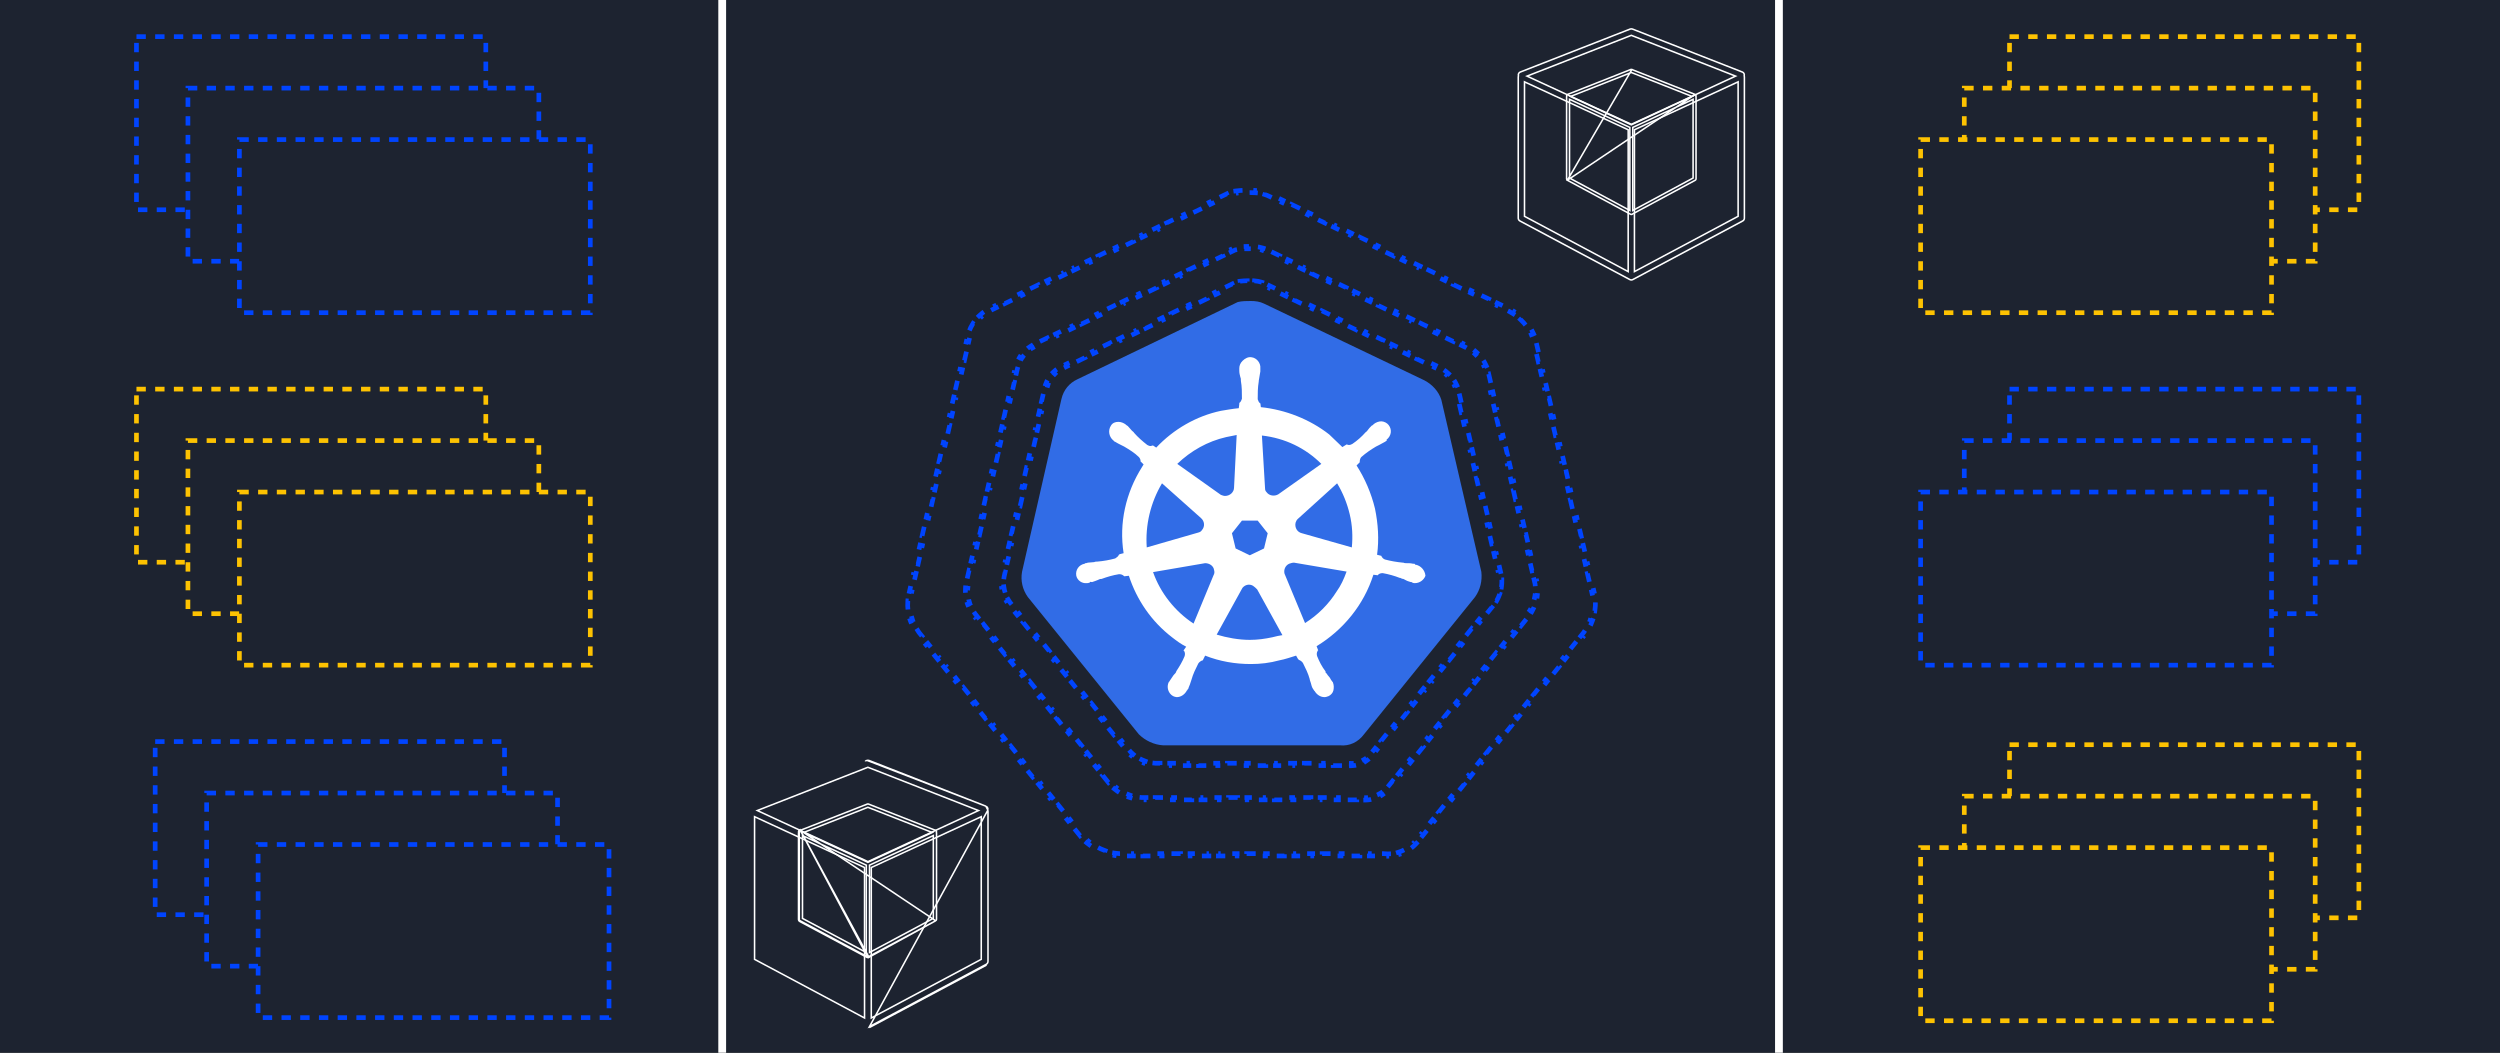 <svg width="1603" height="675" viewBox="0 0 1603 675" fill="none" xmlns="http://www.w3.org/2000/svg">
<rect x="0" y="0" width="1603" height="675" fill="#333333" stroke="none"/>
<g clip-path="url(#clip0_1849_221)">
<path d="M1603 0H0V675H1603V0Z" fill="#1D2330"/>
<path d="M1820.09 677.109H-213.03V-2.109H1820.09V677.109Z" stroke="white" stroke-width="1.25"/>
<rect x="87.5" y="23.5" width="224" height="111" fill="#1D2330" stroke="#0044FF" stroke-width="3" stroke-dasharray="6 6"/>
<rect x="120.5" y="56.5" width="225" height="111" fill="#1D2330" stroke="#0044FF" stroke-width="3" stroke-dasharray="6 6"/>
<rect x="153.5" y="89.5" width="225" height="111" fill="#1D2330" stroke="#0044FF" stroke-width="3" stroke-dasharray="6 6"/>
<rect x="99.5" y="475.5" width="224" height="111" fill="#1D2330" stroke="#0044FF" stroke-width="3" stroke-dasharray="6 6"/>
<rect x="132.5" y="508.5" width="225" height="111" fill="#1D2330" stroke="#0044FF" stroke-width="3" stroke-dasharray="6 6"/>
<rect x="165.5" y="541.5" width="225" height="111" fill="#1D2330" stroke="#0044FF" stroke-width="3" stroke-dasharray="6 6"/>
<rect x="87.5" y="249.5" width="224" height="111" fill="#1D2330" stroke="#FDC201" stroke-width="3" stroke-dasharray="6 6"/>
<rect x="120.5" y="282.5" width="225" height="111" fill="#1D2330" stroke="#FDC201" stroke-width="3" stroke-dasharray="6 6"/>
<rect x="153.5" y="315.5" width="225" height="111" fill="#1D2330" stroke="#FDC201" stroke-width="3" stroke-dasharray="6 6"/>
<rect x="1288.5" y="249.5" width="224" height="111" fill="#1D2330" stroke="#0044FF" stroke-width="3" stroke-dasharray="6 6"/>
<rect x="1259.5" y="282.5" width="225" height="111" fill="#1D2330" stroke="#0044FF" stroke-width="3" stroke-dasharray="6 6"/>
<rect x="1231.5" y="315.5" width="225" height="111" fill="#1D2330" stroke="#0044FF" stroke-width="3" stroke-dasharray="6 6"/>
<rect x="1288.5" y="23.5" width="224" height="111" fill="#1D2330" stroke="#FDC201" stroke-width="3" stroke-dasharray="6 6"/>
<rect x="1259.5" y="56.5" width="225" height="111" fill="#1D2330" stroke="#FDC201" stroke-width="3" stroke-dasharray="6 6"/>
<rect x="1231.5" y="89.5" width="225" height="111" fill="#1D2330" stroke="#FDC201" stroke-width="3" stroke-dasharray="6 6"/>
<rect x="1288.5" y="477.5" width="224" height="111" fill="#1D2330" stroke="#FDC201" stroke-width="3" stroke-dasharray="6 6"/>
<rect x="1259.5" y="510.5" width="225" height="111" fill="#1D2330" stroke="#FDC201" stroke-width="3" stroke-dasharray="6 6"/>
<rect x="1231.5" y="543.5" width="225" height="111" fill="#1D2330" stroke="#FDC201" stroke-width="3" stroke-dasharray="6 6"/>
<path d="M986.474 225.816L985.105 219.917L983.644 220.256L982.972 217.361C982.677 216.422 982.331 215.503 981.938 214.607L983.311 214.004C982.461 212.067 981.403 210.234 980.169 208.522L978.952 209.399C977.781 207.775 976.442 206.261 974.963 204.874L975.989 203.78C974.458 202.343 972.788 201.04 971.009 199.885L970.192 201.143C969.354 200.599 968.49 200.089 967.605 199.615L964.888 198.312L965.536 196.96L960.043 194.326L959.395 195.678L953.901 193.044L954.55 191.692L949.057 189.058L948.408 190.41L942.915 187.776L943.563 186.424L938.07 183.79L937.421 185.143L931.928 182.509L932.577 181.156L927.083 178.522L926.435 179.875L920.942 177.241L921.59 175.888L916.097 173.254L915.448 174.607L909.955 171.973L910.603 170.62L905.11 167.986L904.462 169.339L898.968 166.705L899.617 165.352L894.124 162.718L893.475 164.071L887.982 161.437L888.63 160.084L883.137 157.45L882.488 158.803L876.995 156.169L877.644 154.816L872.15 152.182L871.502 153.535L866.009 150.901L866.657 149.548L861.164 146.914L860.515 148.267L855.022 145.633L855.671 144.28L850.177 141.647L849.529 142.999L844.035 140.365L844.684 139.013L839.191 136.379L838.542 137.731L833.049 135.097L833.697 133.745L828.204 131.111L827.555 132.463L822.062 129.829L822.711 128.477L817.217 125.843L816.569 127.195L813.822 125.878L813.811 125.873L813.799 125.867C812.898 125.416 811.965 125.044 811.011 124.74L811.467 123.31C809.369 122.641 807.206 122.286 805.104 122.121L804.986 123.616C803.929 123.533 802.883 123.5 801.863 123.5C800.832 123.5 799.781 123.5 798.717 123.517L798.693 122.017C796.605 122.049 794.457 122.145 792.37 122.425L792.569 123.912C791.607 124.041 790.67 124.21 789.767 124.429L787.161 125.687L786.509 124.336L781.016 126.988L781.668 128.339L776.174 130.991L775.522 129.64L770.029 132.292L770.681 133.643L765.188 136.295L764.536 134.944L759.042 137.596L759.695 138.947L754.201 141.599L753.549 140.248L748.056 142.9L748.708 144.251L743.215 146.903L742.563 145.552L737.069 148.204L737.721 149.555L732.228 152.207L731.576 150.856L726.083 153.508L726.735 154.859L721.241 157.511L720.589 156.16L715.096 158.812L715.748 160.163L710.255 162.815L709.603 161.464L704.109 164.116L704.762 165.467L699.268 168.119L698.616 166.768L693.123 169.42L693.775 170.771L688.282 173.423L687.63 172.072L682.136 174.724L682.788 176.075L677.295 178.727L676.643 177.376L671.15 180.028L671.802 181.379L666.308 184.031L665.656 182.68L660.163 185.332L660.815 186.683L655.322 189.335L654.67 187.984L649.176 190.636L649.829 191.987L644.335 194.639L643.683 193.288L638.19 195.941L638.842 197.291L636.095 198.617L636.087 198.621L636.078 198.625C635.18 199.045 634.313 199.51 633.479 200.017L632.7 198.735C630.912 199.822 629.268 201.097 627.79 202.542L628.839 203.614C627.444 204.978 626.208 206.503 625.152 208.174L623.884 207.373C622.795 209.097 621.887 210.967 621.185 212.969L622.6 213.466C622.28 214.379 622.004 215.323 621.775 216.295C621.775 216.297 621.775 216.298 621.774 216.3L621.101 219.257L619.639 218.925L618.288 224.86L619.75 225.193L618.4 231.128L616.937 230.795L615.586 236.731L617.049 237.064L615.698 242.999L614.235 242.666L612.885 248.602L614.347 248.935L612.996 254.87L611.534 254.537L610.183 260.473L611.646 260.806L610.295 266.741L608.832 266.408L607.481 272.344L608.944 272.676L607.593 278.612L606.131 278.279L604.78 284.214L606.242 284.547L604.892 290.483L603.429 290.15L602.078 296.085L603.541 296.418L602.19 302.354L600.727 302.021L599.377 307.956L600.839 308.289L599.488 314.225L598.026 313.892L596.675 319.827L598.137 320.16L596.787 326.095L595.324 325.763L593.973 331.698L595.436 332.031L594.085 337.966L592.622 337.633L591.272 343.569L592.734 343.902L591.383 349.837L589.921 349.504L588.57 355.44L590.033 355.773L588.682 361.708L587.219 361.375L585.868 367.311L587.331 367.644L585.98 373.579L584.518 373.246L583.167 379.182L584.629 379.514L583.962 382.446C583.788 383.442 583.664 384.438 583.588 385.43L582.092 385.317C581.929 387.461 581.983 389.594 582.247 391.691L583.735 391.504C583.989 393.519 584.445 395.499 585.097 397.423L583.677 397.905C584.355 399.908 585.236 401.852 586.311 403.712L587.61 402.961C588.108 403.823 588.649 404.667 589.234 405.489L591.106 407.808L589.939 408.751L593.739 413.459L594.906 412.517L598.707 417.226L597.539 418.168L601.34 422.877L602.507 421.934L606.307 426.643L605.14 427.585L608.94 432.294L610.108 431.352L613.908 436.06L612.741 437.003L616.541 441.711L617.708 440.769L621.508 445.478L620.341 446.42L624.141 451.129L625.309 450.186L629.109 454.895L627.942 455.837L631.742 460.546L632.909 459.604L636.71 464.312L635.542 465.255L639.343 469.963L640.51 469.021L644.31 473.73L643.143 474.672L646.943 479.381L648.11 478.438L651.911 483.147L650.743 484.089L654.544 488.798L655.711 487.856L659.511 492.564L658.344 493.507L662.144 498.215L663.311 497.273L667.112 501.982L665.945 502.924L669.745 507.633L670.912 506.69L674.712 511.399L673.545 512.341L677.345 517.05L678.513 516.108L682.313 520.816L681.146 521.759L684.946 526.467L686.113 525.525L689.913 530.234L688.746 531.176L692.546 535.885L693.714 534.942L695.564 537.234C696.277 537.946 697.028 538.629 697.811 539.28L696.852 540.433C698.511 541.813 700.308 543.055 702.202 544.135L702.945 542.833C704.756 543.865 706.66 544.744 708.618 545.447L708.111 546.859C710.164 547.596 712.276 548.148 714.408 548.49L714.646 547.009C715.659 547.172 716.675 547.286 717.689 547.347H720.67V548.847H726.722V547.347H732.774V548.847H738.825V547.347H744.877V548.847H750.929V547.347H756.98V548.847H763.032V547.347H769.083V548.847H775.135V547.347H781.187V548.847H787.238V547.347H793.29V548.847H799.342V547.347H805.393V548.847H811.445V547.347H817.497V548.847H823.548V547.347H829.6V548.847H835.651V547.347H841.703V548.847H847.755V547.347H853.806V548.847H859.858V547.347H865.91V548.847H871.961V547.347H878.013V548.847H884.065V547.347H887.09H887.174L887.256 547.356C888.311 547.474 889.358 547.518 890.392 547.493L890.428 548.993C892.687 548.938 894.894 548.571 897.007 547.917L896.563 546.484C898.553 545.868 900.458 544.978 902.239 543.837L903.049 545.099C904.895 543.916 906.612 542.481 908.161 540.816L907.062 539.794C907.772 539.032 908.445 538.217 909.078 537.353L909.099 537.324L909.121 537.297L911.021 534.942L912.188 535.885L915.989 531.176L914.821 530.234L918.622 525.525L919.789 526.467L923.589 521.759L922.422 520.816L926.222 516.108L927.39 517.05L931.19 512.341L930.023 511.399L933.823 506.69L934.99 507.633L938.79 502.924L937.623 501.982L941.423 497.273L942.591 498.215L946.391 493.507L945.224 492.564L949.024 487.856L950.191 488.798L953.992 484.089L952.824 483.147L956.625 478.438L957.792 479.381L961.592 474.672L960.425 473.73L964.225 469.021L965.392 469.963L969.193 465.255L968.025 464.312L971.826 459.604L972.993 460.546L976.793 455.837L975.626 454.895L979.426 450.186L980.594 451.129L984.394 446.42L983.227 445.478L987.027 440.769L988.194 441.711L991.994 437.003L990.827 436.06L994.627 431.352L995.795 432.294L999.595 427.585L998.428 426.643L1002.23 421.934L1003.4 422.877L1007.2 418.168L1006.03 417.226L1009.83 412.517L1011 413.459L1014.8 408.751L1013.63 407.809L1015.5 405.489C1016.09 404.666 1016.63 403.822 1017.13 402.959L1018.43 403.71C1019.5 401.851 1020.39 399.909 1021.08 397.907L1019.67 397.414C1020.34 395.489 1020.82 393.506 1021.13 391.486L1022.61 391.709C1022.92 389.612 1023.05 387.48 1022.98 385.336L1021.48 385.381C1021.45 384.392 1021.38 383.399 1021.27 382.406L1020.6 379.539L1022.06 379.2L1020.69 373.3L1019.23 373.639L1017.86 367.74L1019.33 367.401L1017.96 361.502L1016.5 361.841L1015.13 355.941L1016.59 355.602L1015.22 349.703L1013.76 350.042L1012.39 344.142L1013.85 343.803L1012.48 337.904L1011.02 338.243L1009.65 332.344L1011.11 332.005L1009.74 326.105L1008.28 326.444L1006.91 320.545L1008.38 320.206L1007.01 314.307L1005.55 314.646L1004.18 308.746L1005.64 308.407L1004.27 302.508L1002.81 302.847L1001.44 296.948L1002.9 296.609L1001.53 290.709L1000.07 291.048L998.701 285.149L1000.16 284.81L998.793 278.91L997.332 279.249L995.963 273.35L997.425 273.011L996.056 267.112L994.595 267.451L993.226 261.551L994.687 261.212L993.318 255.313L991.857 255.652L990.488 249.753L991.949 249.414L990.581 243.514L989.119 243.853L987.751 237.954L989.212 237.615L987.843 231.715L986.382 232.055L985.013 226.155L986.474 225.816Z" stroke="#0044FF" stroke-width="3" stroke-dasharray="6 6"/>
<path d="M937.011 258.191L935.616 252.176L934.155 252.515L933.47 249.562C933.261 248.898 933.016 248.247 932.738 247.613L934.111 247.01C933.492 245.6 932.722 244.265 931.824 243.018L930.607 243.895C929.771 242.734 928.813 241.651 927.755 240.657L928.782 239.564C927.668 238.518 926.452 237.568 925.156 236.727L924.339 237.985C923.741 237.596 923.125 237.232 922.493 236.893L919.724 235.565L920.373 234.212L914.775 231.527L914.126 232.879L908.528 230.193L909.177 228.841L903.579 226.155L902.93 227.507L897.333 224.822L897.981 223.469L892.383 220.783L891.735 222.136L886.137 219.45L886.785 218.098L881.188 215.412L880.539 216.764L874.941 214.078L875.59 212.726L869.992 210.04L869.343 211.393L863.745 208.707L864.394 207.355L858.796 204.669L858.147 206.021L852.549 203.335L853.198 201.983L847.6 199.297L846.951 200.65L841.353 197.964L842.002 196.611L836.404 193.926L835.755 195.278L830.157 192.592L830.806 191.24L825.208 188.554L824.559 189.906L818.961 187.221L819.61 185.868L814.012 183.182L813.364 184.535L810.565 183.192L810.553 183.186L810.541 183.181C809.906 182.862 809.247 182.599 808.571 182.383L809.027 180.954C807.5 180.467 805.926 180.208 804.395 180.088L804.278 181.583C803.521 181.524 802.77 181.5 802.036 181.5C801.285 181.5 800.524 181.5 799.752 181.512L799.729 180.012C798.209 180.036 796.645 180.105 795.126 180.31L795.326 181.796C794.652 181.887 793.998 182.004 793.37 182.155L790.713 183.439L790.061 182.088L784.463 184.792L785.115 186.143L779.517 188.847L778.865 187.496L773.267 190.2L773.919 191.551L768.321 194.255L767.669 192.905L762.071 195.609L762.723 196.959L757.125 199.664L756.473 198.313L750.875 201.017L751.527 202.368L745.93 205.072L745.277 203.721L739.679 206.426L740.332 207.776L734.734 210.48L734.081 209.13L728.483 211.834L729.136 213.185L723.538 215.889L722.885 214.538L717.287 217.242L717.94 218.593L712.342 221.297L711.689 219.946L706.092 222.651L706.744 224.001L701.146 226.705L700.494 225.355L694.896 228.059L695.548 229.41L689.95 232.114L689.298 230.763L683.7 233.467L684.352 234.818L681.553 236.17L681.545 236.174L681.536 236.178C680.896 236.478 680.277 236.809 679.683 237.171L678.904 235.889C677.602 236.681 676.405 237.61 675.329 238.663L676.378 239.735C675.386 240.706 674.506 241.792 673.755 242.982L672.486 242.181C671.694 243.437 671.033 244.799 670.522 246.257L671.938 246.753C671.71 247.404 671.513 248.077 671.35 248.77C671.35 248.772 671.349 248.773 671.349 248.775L670.663 251.791L669.2 251.458L667.824 257.511L669.286 257.843L667.91 263.895L666.447 263.563L665.071 269.615L666.533 269.948L665.157 276L663.694 275.667L662.318 281.719L663.78 282.052L662.404 288.104L660.941 287.772L659.564 293.824L661.027 294.157L659.651 300.209L658.188 299.876L656.811 305.928L658.274 306.261L656.897 312.313L655.435 311.98L654.058 318.033L655.521 318.365L654.144 324.418L652.682 324.085L651.305 330.137L652.768 330.47L651.391 336.522L649.929 336.189L648.552 342.242L650.015 342.574L648.638 348.626L647.176 348.294L645.799 354.346L647.262 354.679L645.885 360.731L644.422 360.398L643.046 366.45L644.509 366.783L643.829 369.772C643.705 370.482 643.617 371.19 643.563 371.897L642.067 371.783C641.948 373.345 641.988 374.898 642.18 376.426L643.668 376.239C643.849 377.679 644.175 379.095 644.641 380.47L643.22 380.951C643.714 382.41 644.355 383.826 645.138 385.181L646.437 384.431C646.791 385.044 647.176 385.644 647.592 386.23L649.499 388.595L648.332 389.537L652.205 394.338L653.372 393.397L657.245 398.198L656.077 399.14L659.95 403.941L661.117 402.999L664.99 407.8L663.823 408.742L667.695 413.543L668.863 412.602L672.735 417.403L671.568 418.345L675.441 423.146L676.608 422.204L680.481 427.006L679.313 427.947L683.186 432.749L684.353 431.807L688.226 436.608L687.059 437.55L690.931 442.351L692.099 441.41L695.971 446.211L694.804 447.153L698.677 451.954L699.844 451.012L703.717 455.813L702.549 456.755L706.422 461.556L707.589 460.615L711.462 465.416L710.295 466.358L714.167 471.159L715.335 470.217L719.207 475.019L718.04 475.96L721.913 480.762L723.08 479.82L724.966 482.158C725.472 482.662 726.004 483.145 726.559 483.607L725.6 484.76C726.807 485.765 728.115 486.67 729.493 487.457L730.237 486.154C731.535 486.895 732.899 487.525 734.302 488.029L733.794 489.44C735.289 489.977 736.827 490.379 738.379 490.629L738.617 489.148C739.337 489.264 740.059 489.345 740.78 489.389H743.818V490.889H749.985V489.389H756.152V490.889H762.319V489.389H768.486V490.889H774.652V489.389H780.819V490.889H786.986V489.389H793.153V490.889H799.32V489.389H805.487V490.889H811.654V489.389H817.821V490.889H823.988V489.389H830.155V490.889H836.321V489.389H842.488V490.889H848.655V489.389H854.822V490.889H860.989V489.389H864.073H864.156L864.239 489.398C864.988 489.481 865.732 489.513 866.466 489.495L866.503 490.995C868.147 490.955 869.753 490.688 871.291 490.211L870.847 488.778C872.26 488.34 873.614 487.708 874.88 486.896L875.689 488.159C877.033 487.297 878.282 486.251 879.41 485.039L878.311 484.017C878.817 483.474 879.296 482.893 879.748 482.277L879.768 482.248L879.791 482.221L881.727 479.82L882.894 480.762L886.767 475.96L885.6 475.019L889.472 470.217L890.64 471.159L894.512 466.358L893.345 465.416L897.218 460.615L898.385 461.556L902.258 456.755L901.09 455.813L904.963 451.012L906.13 451.954L910.003 447.153L908.836 446.211L912.708 441.41L913.876 442.351L917.748 437.55L916.581 436.608L920.454 431.807L921.621 432.749L925.494 427.947L924.326 427.006L928.199 422.204L929.366 423.146L933.239 418.345L932.072 417.403L935.944 412.602L937.112 413.543L940.984 408.742L939.817 407.8L943.69 402.999L944.857 403.941L948.73 399.14L947.562 398.198L951.435 393.397L952.603 394.338L956.475 389.537L955.308 388.595L957.216 386.23C957.632 385.644 958.017 385.043 958.372 384.429L959.671 385.18C960.454 383.826 961.099 382.411 961.605 380.953L960.189 380.46C960.668 379.083 961.016 377.663 961.232 376.216L962.716 376.438C962.944 374.911 963.035 373.359 962.988 371.797L961.489 371.843C961.467 371.141 961.417 370.437 961.336 369.733L960.658 366.808L962.119 366.469L960.724 360.453L959.263 360.792L957.868 354.777L959.329 354.438L957.934 348.422L956.473 348.761L955.078 342.746L956.539 342.407L955.145 336.392L953.683 336.73L952.288 330.715L953.75 330.376L952.355 324.361L950.894 324.7L949.499 318.684L950.96 318.345L949.565 312.33L948.104 312.669L946.709 306.653L948.17 306.315L946.775 300.299L945.314 300.638L943.919 294.623L945.38 294.284L943.985 288.268L942.524 288.607L941.129 282.592L942.59 282.253L941.196 276.237L939.734 276.576L938.339 270.561L939.801 270.222L938.406 264.207L936.945 264.545L935.55 258.53L937.011 258.191Z" stroke="#0044FF" stroke-width="3" stroke-dasharray="6 6"/>
<path d="M955.888 245.537L954.559 239.815L953.098 240.154L952.446 237.349C952.204 236.579 951.92 235.827 951.598 235.093L952.971 234.49C952.263 232.879 951.382 231.355 950.355 229.931L949.138 230.809C948.174 229.473 947.07 228.226 945.851 227.083L946.876 225.989C945.603 224.795 944.213 223.712 942.732 222.752L941.916 224.01C941.226 223.563 940.516 223.144 939.787 222.754L937.15 221.491L937.798 220.138L932.464 217.583L931.816 218.936L926.483 216.381L927.131 215.028L921.798 212.473L921.15 213.826L915.816 211.271L916.464 209.919L911.131 207.364L910.483 208.717L905.149 206.162L905.797 204.809L900.464 202.254L899.816 203.607L894.482 201.052L895.13 199.699L889.797 197.144L889.149 198.497L883.815 195.942L884.463 194.59L879.13 192.035L878.482 193.388L873.149 190.833L873.797 189.48L868.463 186.925L867.815 188.278L862.482 185.723L863.13 184.37L857.796 181.816L857.148 183.168L851.815 180.614L852.463 179.261L847.129 176.706L846.481 178.059L841.148 175.504L841.796 174.151L836.463 171.596L835.814 172.949L830.481 170.394L831.129 169.042L825.796 166.487L825.148 167.84L819.814 165.285L820.462 163.932L815.129 161.377L814.481 162.73L811.814 161.453L811.802 161.447L811.791 161.441C811.054 161.073 810.289 160.768 809.506 160.519L809.962 159.089C808.216 158.533 806.416 158.238 804.667 158.101L804.549 159.596C803.677 159.528 802.813 159.5 801.97 159.5C801.112 159.5 800.239 159.5 799.355 159.514L799.332 158.014C797.594 158.041 795.806 158.12 794.07 158.353L794.269 159.84C793.485 159.945 792.722 160.082 791.988 160.259L789.463 161.477L788.811 160.126L783.478 162.698L784.129 164.049L778.796 166.622L778.144 165.271L772.811 167.843L773.463 169.194L768.129 171.766L767.477 170.415L762.144 172.988L762.796 174.339L757.462 176.911L756.811 175.56L751.477 178.132L752.129 179.483L746.795 182.056L746.144 180.705L740.81 183.277L741.462 184.628L736.128 187.2L735.477 185.849L730.143 188.421L730.795 189.772L725.462 192.345L724.81 190.994L719.477 193.566L720.128 194.917L714.795 197.489L714.143 196.138L708.81 198.711L709.461 200.062L704.128 202.634L703.476 201.283L698.143 203.855L698.794 205.206L693.461 207.779L692.809 206.428L687.476 209L688.127 210.351L682.794 212.923L682.142 211.572L676.809 214.144L677.461 215.496L672.127 218.068L671.476 216.717L666.142 219.289L666.794 220.64L664.127 221.926L664.119 221.93L664.11 221.934C663.371 222.279 662.658 222.661 661.972 223.078L661.193 221.796C659.706 222.699 658.337 223.758 657.108 224.96L658.156 226.033C657.009 227.153 655.993 228.405 655.125 229.778L653.857 228.976C652.95 230.409 652.195 231.965 651.61 233.629L653.025 234.126C652.762 234.877 652.535 235.653 652.346 236.452C652.346 236.454 652.346 236.456 652.345 236.457L651.692 239.326L650.229 238.993L648.918 244.75L650.38 245.083L649.069 250.84L647.606 250.507L646.295 256.264L647.757 256.597L646.446 262.354L644.983 262.021L643.672 267.778L645.134 268.111L643.823 273.868L642.36 273.535L641.049 279.292L642.511 279.625L641.2 285.382L639.737 285.049L638.426 290.806L639.888 291.139L638.577 296.896L637.114 296.563L635.803 302.32L637.265 302.653L635.954 308.41L634.491 308.077L633.18 313.834L634.642 314.167L633.331 319.925L631.868 319.591L630.557 325.348L632.019 325.682L630.708 331.439L629.245 331.105L627.934 336.863L629.396 337.196L628.085 342.953L626.622 342.62L625.311 348.377L626.773 348.71L625.462 354.467L623.999 354.134L622.688 359.891L624.15 360.224L622.839 365.981L621.376 365.648L620.065 371.405L621.527 371.738L620.88 374.58C620.737 375.398 620.635 376.216 620.572 377.031L619.077 376.917C618.941 378.7 618.986 380.473 619.206 382.217L620.694 382.029C620.903 383.688 621.279 385.318 621.816 386.901L620.396 387.383C620.961 389.048 621.693 390.664 622.588 392.211L623.886 391.46C624.295 392.167 624.74 392.859 625.221 393.535L627.037 395.783L625.87 396.725L629.56 401.293L630.727 400.35L634.416 404.917L633.25 405.86L636.939 410.427L638.106 409.484L641.796 414.051L640.629 414.994L644.319 419.561L645.486 418.619L649.175 423.186L648.008 424.128L651.698 428.695L652.865 427.753L656.555 432.32L655.388 433.263L659.077 437.83L660.244 436.887L663.934 441.454L662.767 442.397L666.457 446.964L667.624 446.021L671.313 450.589L670.147 451.531L673.836 456.098L675.003 455.156L678.693 459.723L677.526 460.666L681.216 465.233L682.382 464.29L686.072 468.857L684.905 469.8L688.595 474.367L689.762 473.424L693.452 477.991L692.285 478.934L695.974 483.501L697.141 482.559L700.831 487.126L699.664 488.068L703.354 492.636L704.521 491.693L708.21 496.26L707.043 497.203L710.733 501.77L711.9 500.827L713.694 503.048C714.28 503.631 714.896 504.19 715.539 504.724L714.58 505.878C715.961 507.025 717.457 508.058 719.033 508.956L719.776 507.653C721.271 508.505 722.841 509.229 724.457 509.808L723.951 511.22C725.659 511.833 727.417 512.292 729.191 512.577L729.429 511.095C730.261 511.229 731.095 511.322 731.928 511.373H734.821V512.873H740.697V511.373H746.572V512.873H752.448V511.373H758.323V512.873H764.199V511.373H770.074V512.873H775.95V511.373H781.825V512.873H787.701V511.373H793.576V512.873H799.452V511.373H805.327V512.873H811.203V511.373H817.079V512.873H822.954V511.373H828.83V512.873H834.705V511.373H840.581V512.873H846.456V511.373H852.332V512.873H858.207V511.373H864.083V512.873H869.958V511.373H872.896H872.979L873.062 511.382C873.928 511.478 874.788 511.515 875.637 511.495L875.673 512.994C877.553 512.949 879.389 512.644 881.147 512.1L880.703 510.667C882.338 510.161 883.903 509.432 885.366 508.495L886.175 509.758C887.712 508.775 889.141 507.581 890.43 506.197L889.332 505.174C889.916 504.547 890.47 503.878 890.991 503.167L891.012 503.138L891.035 503.111L892.879 500.827L894.046 501.77L897.736 497.203L896.569 496.26L900.259 491.693L901.426 492.636L905.115 488.068L903.948 487.126L907.638 482.559L908.805 483.501L912.495 478.934L911.328 477.991L915.018 473.424L916.184 474.367L919.874 469.8L918.707 468.857L922.397 464.29L923.564 465.233L927.253 460.665L926.087 459.723L929.776 455.156L930.943 456.098L934.633 451.531L933.466 450.589L937.156 446.021L938.322 446.964L942.012 442.397L940.845 441.454L944.535 436.887L945.702 437.83L949.392 433.263L948.225 432.32L951.914 427.753L953.081 428.695L956.771 424.128L955.604 423.186L959.294 418.618L960.461 419.561L964.15 414.994L962.984 414.051L966.673 409.484L967.84 410.427L971.53 405.86L970.363 404.917L974.053 400.35L975.219 401.293L978.909 396.725L977.742 395.783L979.559 393.535C980.039 392.859 980.485 392.165 980.895 391.457L982.193 392.209C983.088 390.664 983.826 389.049 984.405 387.385L982.989 386.892C983.541 385.307 983.942 383.673 984.191 382.009L985.675 382.232C985.936 380.488 986.04 378.715 985.986 376.933L984.487 376.978C984.462 376.168 984.403 375.354 984.31 374.54L983.665 371.762L985.126 371.422L983.797 365.7L982.336 366.04L981.007 360.318L982.468 359.978L981.139 354.256L979.678 354.596L978.349 348.873L979.81 348.534L978.481 342.812L977.02 343.151L975.691 337.429L977.152 337.09L975.823 331.368L974.362 331.707L973.033 325.985L974.494 325.646L973.165 319.924L971.704 320.263L970.375 314.541L971.836 314.202L970.507 308.48L969.046 308.819L967.717 303.097L969.178 302.758L967.849 297.036L966.388 297.375L965.059 291.653L966.52 291.314L965.191 285.591L963.73 285.931L962.401 280.209L963.862 279.869L962.533 274.147L961.072 274.487L959.743 268.765L961.204 268.425L959.875 262.703L958.414 263.043L957.085 257.321L958.546 256.981L957.217 251.259L955.756 251.598L954.427 245.876L955.888 245.537Z" stroke="#0044FF" stroke-width="3" stroke-dasharray="6 6"/>
<path d="M924.193 256.386C922.506 250.991 918.458 246.608 913.398 243.911L810.508 194.686C807.809 193.337 804.773 193 802.074 193C799.375 193 796.339 193 793.64 193.674L690.75 243.236C685.69 245.597 681.979 249.98 680.63 255.711L655.329 366.636C654.317 372.368 655.666 378.099 659.039 382.82L730.219 470.818C734.268 474.863 740.002 477.561 745.737 477.898H859.085C865.158 478.572 870.892 475.875 874.603 470.818L945.783 382.82C949.157 378.099 950.506 372.368 949.831 366.636L924.193 256.386Z" fill="#316CE6"/>
<path d="M907.931 362.116C907.594 362.116 907.256 362.116 907.256 361.779C907.256 361.443 906.582 361.443 905.908 361.443C904.559 361.106 903.21 361.106 901.862 361.106C901.187 361.106 900.513 361.106 899.839 360.769H899.501C895.792 360.432 891.746 359.758 888.037 358.748C887.026 358.411 886.014 357.401 885.677 356.39L882.98 355.716C884.328 345.948 883.654 335.843 881.631 326.074C879.271 316.306 875.225 306.875 869.83 298.454L871.853 296.433V296.096C871.853 295.085 872.19 293.738 872.864 293.064C875.899 290.369 878.934 288.348 882.305 286.327C882.98 285.99 883.654 285.654 884.328 285.317C885.677 284.643 886.689 283.969 888.037 283.296C888.375 282.959 888.712 282.959 889.049 282.622C889.386 282.285 889.049 282.285 889.049 281.948C892.084 279.591 892.758 275.548 890.398 272.517C889.386 271.17 887.363 270.159 885.677 270.159C883.991 270.159 882.305 270.833 880.957 271.843L880.62 272.18C880.282 272.517 879.945 272.854 879.608 272.854C878.596 273.864 877.585 274.875 876.911 275.885C876.573 276.559 875.899 276.896 875.562 277.233C873.202 279.927 870.167 282.622 867.132 284.643C866.458 284.98 865.784 285.317 865.109 285.317C864.772 285.317 864.098 285.317 863.761 284.98H863.424L860.726 286.664C858.029 283.969 854.994 281.275 852.297 278.58C839.821 268.812 824.311 262.749 808.464 261.064L808.127 258.37V258.706C807.115 258.033 806.778 257.022 806.441 256.012C806.441 252.306 806.441 248.601 807.115 244.559V244.222C807.115 243.549 807.452 242.875 807.452 242.201C807.789 240.854 807.789 239.507 808.127 238.159V236.138C808.464 232.77 805.766 229.401 802.395 229.065C800.372 228.728 798.348 229.738 796.663 231.422C795.314 232.77 794.64 234.454 794.64 236.138V237.822C794.64 239.17 794.977 240.517 795.314 241.864C795.651 242.538 795.651 243.212 795.651 243.885V244.222C796.325 247.928 796.325 251.633 796.325 255.675C795.988 256.685 795.651 257.696 794.64 258.37V259.043L794.302 261.738C790.593 262.075 786.884 262.749 782.838 263.422C766.991 266.791 752.492 275.212 741.366 287.001L739.343 285.654H739.005C738.668 285.654 738.331 285.99 737.657 285.99C736.982 285.99 736.308 285.654 735.634 285.317C732.599 282.959 729.564 280.264 727.204 277.569C726.867 276.896 726.193 276.559 725.856 276.222C724.844 275.212 724.17 274.201 723.158 273.191C722.821 272.854 722.484 272.854 722.147 272.517C721.809 272.18 721.809 272.18 721.809 272.18C720.461 271.17 718.775 270.496 717.089 270.496C715.066 270.496 713.38 271.17 712.368 272.854C710.345 275.885 711.02 279.927 713.717 282.285C714.054 282.285 714.054 282.622 714.054 282.622C714.054 282.622 714.729 283.296 715.066 283.296C716.077 283.969 717.426 284.643 718.775 285.317C719.449 285.654 720.124 285.99 720.798 286.327C724.17 288.348 727.541 290.369 730.239 293.064C730.913 293.738 731.588 295.085 731.25 296.096V295.759L733.273 297.78C732.936 298.454 732.599 298.79 732.262 299.464C721.809 315.969 717.426 335.506 720.461 354.706L717.763 355.38C717.763 355.716 717.426 355.716 717.426 355.716C717.089 356.727 716.077 357.401 715.066 358.074C711.357 359.085 707.648 359.758 703.602 360.095C702.928 360.095 702.253 360.095 701.579 360.432C700.23 360.432 698.881 360.769 697.533 360.769C697.196 360.769 696.858 361.106 696.184 361.106C695.847 361.106 695.847 361.106 695.51 361.443C691.801 362.116 689.44 365.485 690.115 369.19C690.789 372.222 693.824 374.243 696.858 373.906C697.533 373.906 697.87 373.906 698.544 373.569C698.881 373.569 698.881 373.569 698.881 373.232C698.881 372.895 699.893 373.232 700.23 373.232C701.579 372.895 702.928 372.222 703.939 371.885C704.613 371.548 705.288 371.211 705.962 371.211H706.299C710.008 369.864 713.38 368.853 717.426 368.179H717.763C718.775 368.179 719.786 368.516 720.461 369.19C720.798 369.19 720.798 369.527 720.798 369.527L723.832 369.19C728.89 384.685 738.331 398.495 751.481 408.6C754.516 410.958 757.213 412.979 760.585 414.663L758.899 417.021C758.899 417.358 759.236 417.358 759.236 417.358C759.91 418.369 759.91 419.716 759.573 420.726C758.224 424.095 756.201 427.463 754.178 430.495V430.832C753.841 431.505 753.504 431.842 752.83 432.516C752.155 433.19 751.481 434.537 750.469 435.884C750.132 436.221 750.132 436.558 749.795 436.895C749.795 436.895 749.795 437.232 749.458 437.232C747.772 440.6 749.121 444.642 752.155 446.326C752.83 446.663 753.841 447 754.516 447C757.213 447 759.573 445.316 760.922 442.958C760.922 442.958 760.922 442.621 761.259 442.621C761.259 442.284 761.596 441.947 761.933 441.611C762.271 440.263 762.945 439.253 763.282 437.905L763.956 435.884C764.968 432.179 766.654 428.811 768.34 425.442C769.014 424.432 770.026 423.758 771.037 423.421C771.374 423.421 771.374 423.421 771.374 423.084L772.723 420.39C782.164 424.095 791.942 425.779 802.057 425.779C808.127 425.779 814.196 425.105 820.265 423.421C823.974 422.748 827.683 421.4 831.055 420.39L832.403 422.748C832.74 422.748 832.74 422.748 832.74 423.084C833.752 423.421 834.764 424.095 835.438 425.105C837.124 428.474 838.81 431.842 839.821 435.547V435.884L840.496 437.905C840.833 439.253 841.17 440.6 841.844 441.611C842.181 441.947 842.181 442.284 842.519 442.621C842.519 442.621 842.519 442.958 842.856 442.958C844.204 445.316 846.565 447 849.262 447C850.274 447 850.948 446.663 851.96 446.326C853.308 445.653 854.657 444.305 854.994 442.621C855.331 440.937 855.331 439.253 854.657 437.568C854.657 437.232 854.32 437.232 854.32 437.232C854.32 436.895 853.983 436.558 853.645 436.221C852.971 434.874 852.297 433.863 851.285 432.853C850.948 432.179 850.611 431.842 849.936 431.169V430.495C847.576 427.463 845.89 424.095 844.542 420.726C844.204 419.716 844.204 418.369 844.879 417.358C844.879 417.021 845.216 417.021 845.216 417.021L844.204 414.327C861.4 403.884 874.55 387.716 880.62 368.516L883.317 368.853C883.654 368.853 883.654 368.516 883.654 368.516C884.328 367.843 885.34 367.506 886.352 367.506H886.689C890.398 368.179 894.107 369.19 897.478 370.537H897.816C898.49 370.874 899.164 371.211 899.839 371.211C901.187 371.885 902.199 372.558 903.548 372.895C903.885 372.895 904.222 373.232 904.896 373.232C905.233 373.232 905.233 373.232 905.571 373.569C906.245 373.906 906.582 373.906 907.256 373.906C910.291 373.906 912.988 371.885 914 369.19C913.663 365.485 910.965 362.79 907.931 362.116ZM810.487 351.674L801.383 356.053L792.279 351.674L789.919 341.906L796.325 333.822H806.441L812.847 341.906L810.487 351.674ZM865.447 329.78C867.132 336.853 867.47 343.927 866.795 351.001L834.764 341.906C831.729 341.232 830.043 338.201 830.717 335.169C831.055 334.159 831.392 333.485 832.066 332.811L857.354 309.906C861.063 315.969 863.761 322.706 865.447 329.78ZM847.239 297.443L819.591 316.98C817.23 318.327 813.859 317.99 812.173 315.632C811.498 314.959 811.161 314.285 811.161 313.275L809.138 279.254C823.974 280.938 837.124 287.338 847.239 297.443ZM786.21 280.264L792.954 278.917L791.268 312.601C791.268 315.632 788.57 317.99 785.536 317.99C784.524 317.99 783.85 317.653 782.838 317.317L754.853 297.443C763.619 289.022 774.409 282.959 786.21 280.264ZM745.075 309.906L770.026 332.138C772.386 334.159 772.723 337.527 770.7 339.885C770.026 340.895 769.351 341.232 768.003 341.569L735.296 351.001C734.285 336.853 737.657 322.369 745.075 309.906ZM739.343 366.832L772.723 361.106C775.42 361.106 778.118 362.79 778.455 365.485C778.792 366.495 778.792 367.843 778.118 368.853L765.305 399.842C753.504 392.095 744.063 380.306 739.343 366.832ZM815.882 408.6C811.161 409.611 806.441 410.284 801.383 410.284C794.302 410.284 786.884 408.937 780.141 406.916L796.663 376.937C798.348 374.916 801.046 374.243 803.406 375.59C804.418 376.264 805.092 376.937 806.104 377.948L822.288 407.253C820.265 407.59 818.242 407.927 815.882 408.6ZM857.017 379.295C851.96 387.379 844.879 394.453 836.787 399.506L823.637 367.843C822.962 365.148 824.311 362.453 826.671 361.443C827.683 361.106 828.694 360.769 829.706 360.769L863.424 366.495C861.738 371.211 859.715 375.59 857.017 379.295Z" fill="white"/>
<path d="M1046.73 18.628C1046.73 18.627 1046.71 18.625 1046.68 18.621L1046.64 18.617C1046.63 18.616 1046.61 18.614 1046.59 18.612C1046.55 18.607 1046.5 18.6 1046.44 18.588L1046.44 18.586L1046.44 18.586C1046.39 18.576 1046.36 18.567 1046.32 18.558C1046.17 18.521 1046.09 18.5 1045.99 18.5C1045.89 18.5 1045.8 18.524 1045.63 18.566C1045.6 18.573 1045.57 18.58 1045.54 18.588L1045.54 18.588C1045.49 18.601 1045.44 18.609 1045.4 18.614C1045.38 18.617 1045.35 18.62 1045.33 18.622C1045.32 18.623 1045.31 18.623 1045.31 18.624C1045.28 18.627 1045.27 18.63 1045.26 18.63L1045.17 18.666L1045.17 18.666L974.775 46.202C974.775 46.202 974.775 46.202 974.775 46.202C973.849 46.566 973.371 47.551 973.597 48.521L973.628 48.65L973.589 48.778C973.532 48.968 973.5 49.155 973.5 49.339V139.893C973.5 140.633 973.909 141.316 974.561 141.665C974.562 141.665 974.562 141.665 974.562 141.666L1045.05 179.263C1045.05 179.264 1045.05 179.264 1045.05 179.264C1045.1 179.291 1045.15 179.306 1045.23 179.333C1045.26 179.344 1045.3 179.357 1045.34 179.373L1045.35 179.374C1045.36 179.378 1045.37 179.382 1045.38 179.386C1045.39 179.391 1045.4 179.395 1045.41 179.399L1045.44 179.41L1045.46 179.418C1045.48 179.427 1045.49 179.43 1045.49 179.432C1045.67 179.476 1045.84 179.5 1046 179.5C1046.16 179.5 1046.33 179.476 1046.5 179.432C1046.51 179.431 1046.52 179.428 1046.54 179.419L1046.55 179.415C1046.57 179.405 1046.61 179.387 1046.66 179.371C1046.72 179.352 1046.76 179.338 1046.79 179.327C1046.86 179.304 1046.9 179.292 1046.94 179.267L1046.95 179.266L1117.44 141.665C1118.09 141.316 1118.5 140.634 1118.5 139.893V49.338C1118.5 49.157 1118.47 48.973 1118.41 48.772L1118.37 48.647L1118.4 48.521C1118.63 47.554 1118.15 46.566 1117.22 46.202L1046.73 18.628ZM1046.73 18.628L1046.73 18.628L1117.22 46.202L1046.73 18.628ZM1045.79 79.619L1046 79.716L1046.21 79.619L1111.8 49.299L1112.86 48.806L1111.77 48.379L1046.18 22.726L1046 22.654L1045.82 22.726L980.227 48.379L979.134 48.806L980.199 49.299L1045.79 79.619ZM978.22 52.808L977.51 52.48V53.262V138.391V138.691L977.775 138.832L1043.26 173.755L1043.99 174.148V173.314V83.53V83.21L1043.7 83.076L978.22 52.808ZM1114.22 138.832L1114.48 138.691V138.391V53.261V52.479L1113.77 52.807L1048.29 83.076L1048 83.21V83.53V173.314V174.148L1048.74 173.755L1114.22 138.832Z" stroke="white"/>
<path d="M1046.36 44.569L1046.35 44.567C1046.34 44.566 1046.33 44.565 1046.31 44.563C1046.29 44.56 1046.25 44.555 1046.21 44.545L1046.2 44.544L1046.2 44.544C1046.17 44.536 1046.14 44.53 1046.12 44.524C1046.04 44.505 1046.02 44.5 1046 44.5C1045.96 44.5 1045.94 44.507 1045.84 44.532C1045.82 44.536 1045.81 44.54 1045.79 44.544L1045.79 44.545C1045.74 44.555 1045.71 44.561 1045.68 44.564C1045.67 44.566 1045.66 44.567 1045.65 44.568L1045.63 44.57L1045.6 44.581L1045.6 44.581L1005.1 60.559C1004.67 60.728 1004.44 61.191 1004.55 61.663L1004.58 61.791L1004.54 61.918C1004.51 62.014 1004.5 62.102 1004.5 62.184V114.728C1004.5 115.082 1004.69 115.407 1005 115.572L1046.36 44.569ZM1046.36 44.569L1086.9 60.559L1046.36 44.569ZM1045.55 137.387L1005 115.572L1086.9 60.559C1087.32 60.728 1087.56 61.193 1087.45 61.663L1087.42 61.788L1087.46 61.912C1087.49 62.017 1087.5 62.104 1087.5 62.184V114.728C1087.5 115.083 1087.31 115.407 1087 115.572C1087 115.572 1087 115.572 1087 115.572L1046.44 137.389L1046.44 137.391C1046.44 137.391 1046.44 137.392 1046.43 137.394C1046.43 137.396 1046.42 137.399 1046.41 137.403C1046.4 137.408 1046.38 137.412 1046.37 137.418C1046.35 137.423 1046.33 137.429 1046.31 137.437C1046.29 137.443 1046.27 137.45 1046.26 137.456C1046.25 137.461 1046.23 137.467 1046.23 137.47C1046.23 137.47 1046.23 137.47 1046.22 137.47C1046.14 137.49 1046.07 137.5 1046 137.5C1045.93 137.5 1045.86 137.49 1045.77 137.469C1045.77 137.469 1045.77 137.469 1045.77 137.468L1045.76 137.464L1045.74 137.458C1045.74 137.456 1045.73 137.454 1045.73 137.452C1045.72 137.448 1045.71 137.444 1045.7 137.44L1045.69 137.439C1045.65 137.424 1045.63 137.415 1045.61 137.409C1045.58 137.399 1045.57 137.395 1045.56 137.388C1045.55 137.388 1045.55 137.388 1045.55 137.387ZM1045.79 79.944L1046 80.043L1046.21 79.944L1083.95 62.351L1085 61.859L1083.92 61.432L1046.18 46.547L1046 46.475L1045.82 46.547L1008.08 61.432L1007 61.859L1008.05 62.351L1045.79 79.944ZM1007.09 64.007L1006.38 63.676V64.46V113.856V114.155L1006.65 114.297L1044.32 134.561L1045.06 134.957V134.121V82.024V81.705L1044.77 81.57L1007.09 64.007ZM1085.35 114.297L1085.61 114.155V113.856V64.46V63.675L1084.9 64.007L1047.23 81.57L1046.94 81.705V82.023V134.121V134.957L1047.68 134.561L1085.35 114.297Z" stroke="white"/>
<path d="M556.03 487.592L556.03 487.592C556.073 487.582 556.112 487.572 556.148 487.563C556.308 487.523 556.401 487.5 556.506 487.5C556.622 487.5 556.725 487.526 556.902 487.571C556.93 487.578 556.961 487.586 556.994 487.594L556.997 487.595C557.083 487.616 557.173 487.625 557.22 487.63C557.227 487.631 557.233 487.631 557.238 487.632C557.276 487.636 557.289 487.639 557.292 487.64C557.292 487.64 557.293 487.64 557.293 487.64L557.389 487.678L557.39 487.678L632.127 516.914L556.03 487.592ZM556.03 487.592L556.023 487.594M556.03 487.592L556.023 487.594M556.023 487.594C555.966 487.607 555.914 487.614 555.873 487.619M556.023 487.594L555.873 487.619M633.366 519.541L633.404 519.669C633.465 519.873 633.5 520.074 633.5 520.273V616.417C633.5 617.214 633.059 617.95 632.357 618.326C632.357 618.326 632.356 618.326 632.356 618.326L557.522 658.245L633.366 519.541ZM633.366 519.541L633.396 519.412M633.366 519.541L633.396 519.412M633.396 519.412C633.639 518.369 633.125 517.307 632.128 516.914L633.396 519.412ZM555.873 487.619C555.852 487.621 555.818 487.624 555.795 487.627M555.873 487.619L555.795 487.627M555.795 487.627C555.785 487.628 555.777 487.629 555.773 487.629M555.795 487.627L555.773 487.629M555.773 487.629C555.734 487.633 555.72 487.636 555.717 487.637L555.773 487.629ZM557.462 658.805C557.432 658.815 557.402 658.825 557.373 658.835L632.592 618.767L557.753 658.689C557.659 658.738 557.56 658.771 557.462 658.805ZM556.712 552.395L556.503 552.492L556.293 552.395L486.659 520.203L485.594 519.71L486.686 519.283L556.318 492.046L556.5 491.975L556.682 492.046L626.316 519.283L627.409 519.71L626.344 520.203L556.712 552.395ZM628.471 523.984L629.181 523.656V524.438V614.823V615.123L628.916 615.264L559.399 652.343L558.664 652.735V651.902V556.575V556.255L558.954 556.121L628.471 523.984ZM484.089 615.264L483.825 615.123V614.823V524.438V523.656L484.535 523.984L554.052 556.121L554.342 556.255V556.575V651.902V652.735L553.607 652.343L484.089 615.264Z" stroke="white"/>
<path d="M556.887 613.948C556.912 613.941 556.936 613.931 556.959 613.922C556.973 613.916 556.987 613.91 557.001 613.905C557.018 613.899 557.035 613.893 557.052 613.888C557.109 613.868 557.166 613.849 557.22 613.821L512.973 531.95C512.257 532.232 511.899 532.993 512.067 533.721C512.027 533.86 512 534.003 512 534.151V589.49C512 590.055 512.31 590.576 512.808 590.843L555.78 613.821C555.833 613.85 555.889 613.868 555.944 613.886C555.962 613.892 555.981 613.899 555.999 613.905C556.016 613.91 556.033 613.917 556.049 613.924C556.07 613.933 556.091 613.942 556.113 613.948C556.24 613.98 556.37 614 556.5 614C556.63 614 556.76 613.98 556.887 613.948ZM556.887 613.948L556.757 613.465C556.747 613.468 556.743 613.47 556.751 613.466C556.753 613.466 556.754 613.465 556.756 613.464L556.768 613.46L556.784 613.453C556.797 613.448 556.813 613.441 556.832 613.435L556.834 613.434C556.875 613.419 556.903 613.41 556.923 613.403C556.957 613.392 556.969 613.387 556.987 613.378C556.987 613.378 556.988 613.378 556.988 613.378L599.955 590.402L556.887 613.948ZM513.156 532.416C513.156 532.416 513.156 532.415 513.156 532.415L556.106 515.573L556.128 515.571C556.138 515.57 556.151 515.569 556.164 515.567C556.192 515.564 556.23 515.559 556.274 515.549L556.28 515.547L556.28 515.547C556.312 515.539 556.339 515.533 556.361 515.527C556.446 515.506 556.471 515.5 556.503 515.5C556.542 515.5 556.573 515.508 556.679 515.535C556.695 515.539 556.712 515.543 556.732 515.548L556.735 515.549C556.777 515.559 556.814 515.564 556.841 515.568C556.855 515.57 556.867 515.571 556.877 515.572L556.899 515.574L556.932 515.587L556.933 515.588L599.846 532.415C599.846 532.415 599.847 532.415 599.847 532.415C600.314 532.6 600.563 533.102 600.446 533.608L600.416 533.737L600.454 533.864C600.484 533.967 600.5 534.062 600.5 534.151V589.49C600.5 589.871 600.29 590.222 599.956 590.402L513.156 532.416ZM513.156 532.416C512.688 532.6 512.438 533.103 512.554 533.608L512.584 533.734L512.548 533.858C512.516 533.97 512.5 534.064 512.5 534.151V589.49C512.5 589.872 512.71 590.223 513.044 590.402C513.044 590.402 513.044 590.402 513.044 590.402L556.016 613.38L556.019 613.382C556.022 613.383 556.031 613.387 556.056 613.396C556.069 613.401 556.082 613.405 556.101 613.412L556.103 613.412C556.119 613.418 556.139 613.424 556.16 613.432C556.181 613.439 556.199 613.445 556.212 613.451C556.219 613.454 556.226 613.456 556.232 613.459C556.239 613.462 556.245 613.464 556.248 613.465C556.249 613.466 556.251 613.467 556.252 613.467L513.156 532.416ZM556.712 552.833L556.502 552.93L556.291 552.833L516.308 534.303L515.246 533.811L516.335 533.384L556.317 517.707L556.5 517.635L556.683 517.707L596.666 533.384L597.755 533.811L596.694 534.303L556.712 552.833ZM597.736 536.095L598.446 535.766V536.549V588.572V588.872L598.181 589.013L558.265 610.355L557.529 610.749V609.914V555.046V554.727L557.819 554.592L597.736 536.095ZM514.822 589.013L514.557 588.872V588.572V536.549V535.766L515.268 536.095L555.184 554.592L555.474 554.727V555.046V609.914V610.749L554.738 610.355L514.822 589.013Z" stroke="white"/>
<path d="M463.075 675V0" stroke="white" stroke-width="5"/>
<path d="M1140.66 675V0" stroke="white" stroke-width="5"/>
</g>
<defs>
<clipPath id="clip0_1849_221">
<rect width="1603" height="675" fill="white"/>
</clipPath>
</defs>
</svg>
